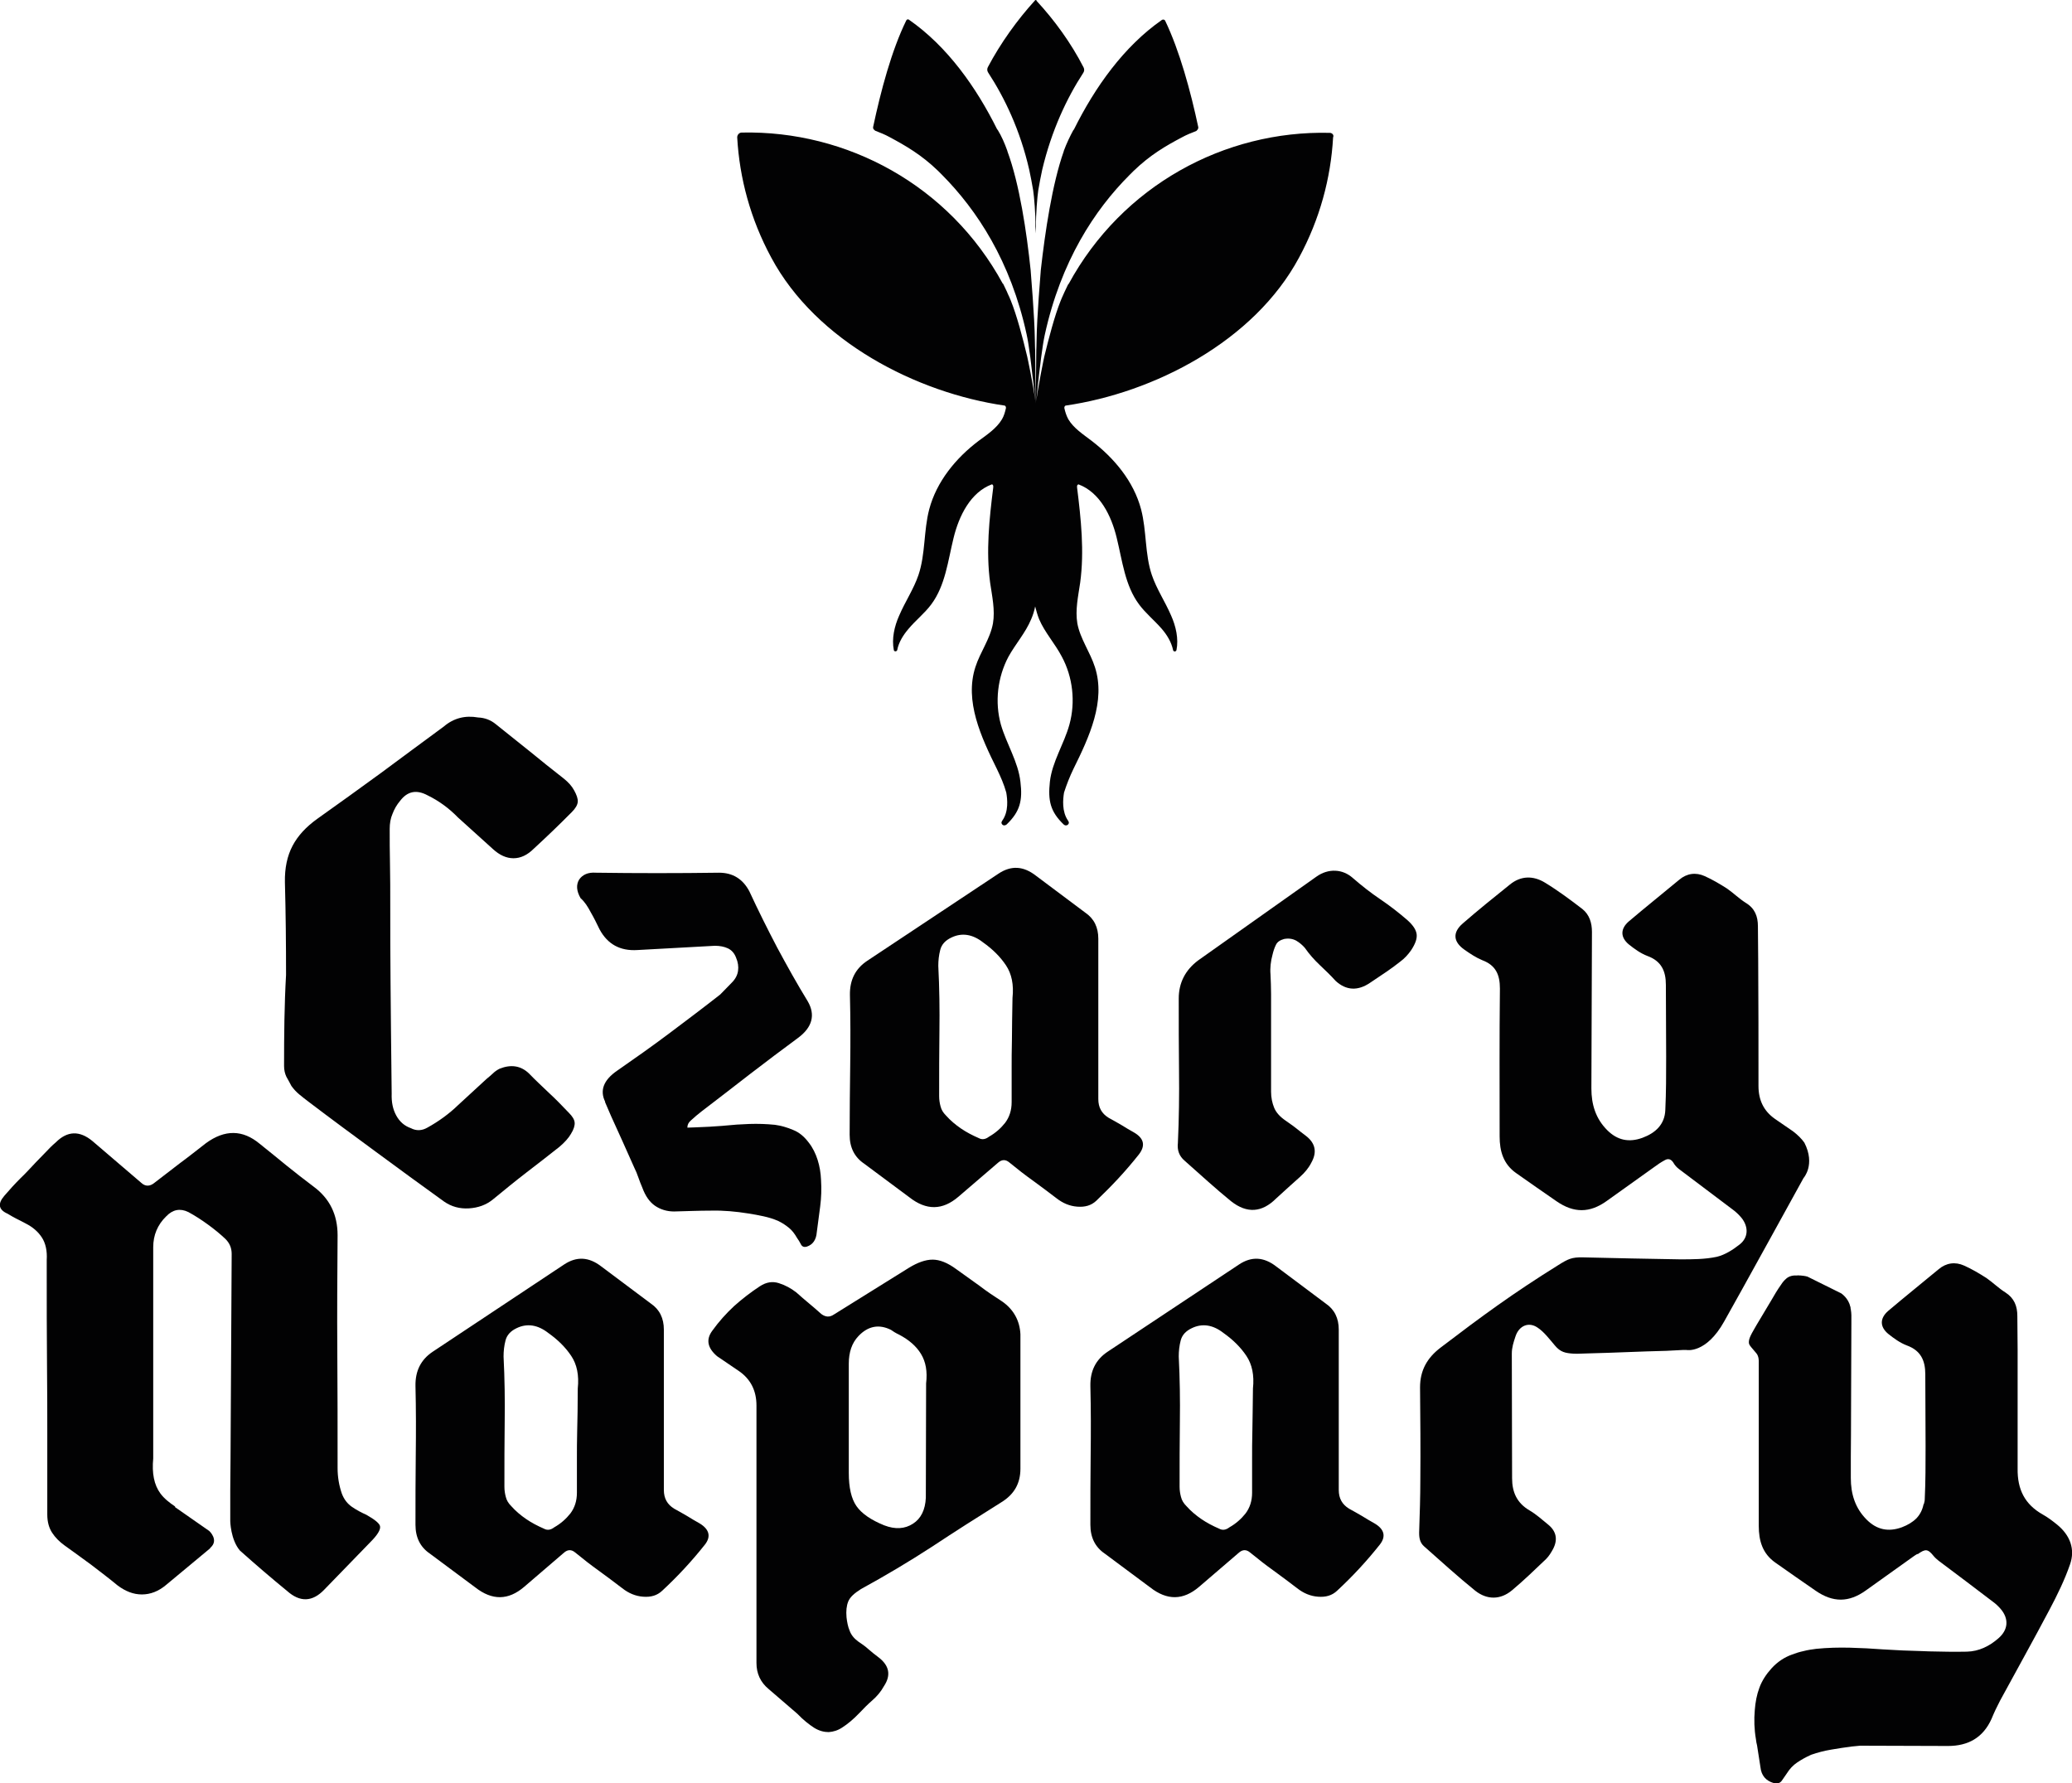 <?xml version="1.0" encoding="utf-8"?>
<!-- Generator: Adobe Illustrator 27.3.1, SVG Export Plug-In . SVG Version: 6.00 Build 0)  -->
<svg version="1.1" id="Warstwa_1" xmlns="http://www.w3.org/2000/svg" xmlns:xlink="http://www.w3.org/1999/xlink" x="0px" y="0px"
	 viewBox="0 0 73.16 62.95" style="enable-background:new 0 0 73.16 62.95;" xml:space="preserve">
<style type="text/css">
	.st0{fill:#020203;}
</style>
<g>
	<g>
		<path class="st0" d="M10.03,37.63c0,0.15,0.03,0.27,0.08,0.38c0.06,0.11,0.12,0.21,0.18,0.33c0.08,0.11,0.17,0.21,0.28,0.3
			c0.11,0.09,0.21,0.17,0.33,0.26c0.79,0.6,1.59,1.19,2.38,1.77c0.79,0.58,1.59,1.17,2.4,1.75c0.26,0.18,0.55,0.26,0.88,0.24
			c0.32-0.02,0.61-0.12,0.85-0.32c0.39-0.32,0.78-0.64,1.17-0.94c0.39-0.3,0.78-0.6,1.17-0.91c0.19-0.16,0.33-0.32,0.41-0.46
			c0.1-0.16,0.14-0.3,0.13-0.4c-0.01-0.11-0.08-0.22-0.21-0.35c-0.23-0.24-0.46-0.48-0.7-0.7c-0.24-0.23-0.48-0.45-0.7-0.68
			c-0.29-0.28-0.64-0.33-1.04-0.17c-0.1,0.05-0.18,0.11-0.24,0.17c-0.07,0.06-0.14,0.13-0.22,0.19c-0.34,0.31-0.67,0.62-1,0.92
			c-0.32,0.31-0.69,0.58-1.09,0.8c-0.19,0.11-0.39,0.12-0.58,0.02c-0.23-0.08-0.4-0.23-0.52-0.45c-0.12-0.22-0.17-0.47-0.16-0.77
			c-0.02-1.57-0.03-2.87-0.04-3.9c-0.01-1.03-0.01-1.88-0.01-2.56s0-1.23-0.01-1.66c-0.01-0.43-0.01-0.84-0.01-1.23
			c0-0.19,0.03-0.37,0.1-0.53c0.06-0.16,0.15-0.32,0.27-0.46c0.26-0.34,0.58-0.4,0.97-0.19c0.39,0.19,0.75,0.45,1.07,0.78l1.24,1.12
			c0.23,0.21,0.47,0.32,0.72,0.32c0.25,0,0.49-0.11,0.72-0.34c0.23-0.21,0.45-0.42,0.67-0.63c0.22-0.21,0.44-0.43,0.67-0.66
			c0.13-0.13,0.2-0.25,0.21-0.36c0.01-0.11-0.04-0.25-0.13-0.41c-0.08-0.15-0.2-0.28-0.36-0.41c-0.41-0.32-0.81-0.64-1.2-0.96
			c-0.4-0.32-0.8-0.64-1.2-0.96c-0.18-0.15-0.39-0.23-0.63-0.24c-0.45-0.08-0.86,0.02-1.21,0.32c-0.75,0.55-1.49,1.1-2.22,1.64
			c-0.74,0.54-1.49,1.08-2.25,1.62c-0.39,0.28-0.68,0.59-0.87,0.95c-0.19,0.36-0.28,0.79-0.27,1.29c0.03,1.1,0.04,2.19,0.04,3.27
			C10.04,35.46,10.03,36.55,10.03,37.63z"/>
		<path class="st0" d="M39.49,41.6c0.25-0.27,0.49-0.55,0.72-0.84c0.24-0.31,0.19-0.57-0.17-0.78c-0.15-0.08-0.29-0.17-0.44-0.26
			c-0.15-0.09-0.3-0.17-0.46-0.26c-0.24-0.15-0.36-0.36-0.36-0.66v-5.66c0-0.4-0.15-0.71-0.46-0.92l-1.75-1.31
			c-0.44-0.34-0.87-0.36-1.31-0.07c-0.78,0.52-1.55,1.03-2.32,1.54c-0.77,0.51-1.54,1.02-2.32,1.54c-0.42,0.28-0.62,0.68-0.61,1.21
			c0.02,0.83,0.02,1.64,0.01,2.45C30.01,38.42,30,39.23,30,40.06c0,0.45,0.17,0.79,0.51,1.02l1.6,1.19c0.6,0.47,1.17,0.46,1.73-0.02
			l1.41-1.21c0.13-0.11,0.26-0.11,0.39,0c0.28,0.23,0.55,0.44,0.83,0.64c0.28,0.2,0.55,0.41,0.83,0.62c0.23,0.18,0.47,0.28,0.74,0.3
			c0.27,0.02,0.49-0.04,0.67-0.21C38.98,42.13,39.24,41.87,39.49,41.6z M35.73,36.71c-0.01,0.39-0.01,0.72-0.01,0.98s0,0.5,0,0.69
			c0,0.19,0,0.37,0,0.53c0,0.29-0.08,0.53-0.23,0.73c-0.15,0.19-0.34,0.36-0.57,0.49c-0.13,0.1-0.25,0.11-0.36,0.05
			c-0.23-0.1-0.44-0.21-0.63-0.34c-0.19-0.13-0.37-0.28-0.53-0.46c-0.1-0.1-0.16-0.2-0.19-0.32c-0.03-0.11-0.05-0.23-0.05-0.36
			c0-0.78,0-1.54,0.01-2.3c0.01-0.75,0-1.52-0.04-2.3c0-0.19,0.02-0.38,0.07-0.57c0.05-0.19,0.18-0.33,0.39-0.43
			c0.37-0.18,0.75-0.12,1.12,0.17c0.34,0.24,0.61,0.51,0.81,0.81c0.2,0.3,0.28,0.68,0.23,1.15C35.74,35.83,35.73,36.32,35.73,36.71z
			"/>
		<path class="st0" d="M48.74,31.75c-0.34-0.23-0.66-0.48-0.97-0.75c-0.18-0.16-0.39-0.25-0.62-0.26c-0.23-0.01-0.46,0.06-0.67,0.21
			l-4.18,2.96c-0.45,0.34-0.68,0.79-0.68,1.34c0,0.86,0,1.71,0.01,2.55c0.01,0.84,0,1.69-0.04,2.55c-0.03,0.26,0.05,0.47,0.24,0.63
			c0.27,0.24,0.55,0.49,0.82,0.73c0.27,0.24,0.55,0.48,0.82,0.7c0.56,0.44,1.09,0.4,1.59-0.1c0.37-0.34,0.65-0.59,0.83-0.75
			c0.18-0.16,0.32-0.33,0.41-0.51c0.21-0.37,0.15-0.69-0.19-0.95c-0.13-0.1-0.25-0.19-0.36-0.28c-0.11-0.09-0.24-0.17-0.36-0.26
			c-0.19-0.13-0.33-0.28-0.4-0.45c-0.07-0.17-0.11-0.36-0.11-0.57c0-0.65,0-1.17,0-1.58s0-0.73,0-0.97c0-0.24,0-0.43,0-0.56
			c0-0.13,0-0.24,0-0.34c0-0.23-0.01-0.46-0.02-0.69c-0.02-0.23,0.01-0.47,0.07-0.69c0.03-0.13,0.07-0.25,0.12-0.35
			c0.05-0.11,0.15-0.17,0.29-0.21c0.16-0.03,0.3-0.01,0.43,0.06c0.12,0.07,0.22,0.16,0.3,0.25c0.16,0.23,0.34,0.43,0.53,0.61
			c0.19,0.18,0.38,0.36,0.56,0.56c0.37,0.34,0.78,0.36,1.21,0.07l0.61-0.41c0.16-0.11,0.32-0.23,0.46-0.34
			c0.15-0.11,0.28-0.25,0.39-0.41c0.15-0.23,0.21-0.41,0.19-0.56c-0.02-0.15-0.12-0.31-0.32-0.49
			C49.4,32.23,49.08,31.98,48.74,31.75z"/>
		<path class="st0" d="M24.7,53.78c-0.15-0.08-0.29-0.17-0.44-0.26c-0.15-0.09-0.3-0.17-0.46-0.26c-0.24-0.15-0.36-0.36-0.36-0.66
			v-5.66c0-0.4-0.15-0.71-0.46-0.92l-1.75-1.31c-0.44-0.34-0.87-0.36-1.31-0.07c-0.78,0.52-1.55,1.03-2.32,1.54
			c-0.77,0.51-1.54,1.02-2.32,1.54c-0.42,0.28-0.62,0.68-0.61,1.21c0.02,0.83,0.02,1.64,0.01,2.45c-0.01,0.81-0.01,1.63-0.01,2.45
			c0,0.45,0.17,0.79,0.51,1.02l1.6,1.19c0.6,0.47,1.17,0.46,1.73-0.02l1.41-1.21c0.13-0.11,0.26-0.11,0.39,0
			c0.28,0.23,0.55,0.44,0.83,0.64c0.28,0.2,0.55,0.41,0.83,0.62c0.23,0.18,0.47,0.28,0.74,0.3c0.27,0.02,0.49-0.04,0.67-0.21
			c0.28-0.26,0.54-0.52,0.79-0.79c0.25-0.27,0.49-0.55,0.72-0.84C25.11,54.25,25.05,53.99,24.7,53.78z M20.38,50.5
			c-0.01,0.39-0.01,0.72-0.01,0.98c0,0.27,0,0.5,0,0.69c0,0.19,0,0.37,0,0.53c0,0.29-0.08,0.53-0.23,0.73
			c-0.15,0.19-0.34,0.36-0.57,0.49c-0.13,0.1-0.25,0.11-0.36,0.05c-0.23-0.1-0.44-0.21-0.63-0.34c-0.19-0.13-0.37-0.28-0.53-0.46
			c-0.1-0.1-0.16-0.2-0.19-0.32c-0.03-0.11-0.05-0.23-0.05-0.36c0-0.78,0-1.54,0.01-2.3c0.01-0.75,0-1.52-0.04-2.3
			c0-0.19,0.02-0.38,0.07-0.57c0.05-0.19,0.18-0.33,0.39-0.43c0.37-0.18,0.75-0.12,1.12,0.17c0.34,0.24,0.61,0.51,0.81,0.81
			c0.2,0.3,0.28,0.68,0.23,1.15C20.4,49.62,20.39,50.11,20.38,50.5z"/>
		<path class="st0" d="M35.39,45.95c-0.28-0.18-0.55-0.36-0.81-0.56c-0.27-0.19-0.54-0.39-0.81-0.58c-0.31-0.23-0.59-0.34-0.84-0.34
			s-0.53,0.1-0.84,0.29l-2.65,1.65c-0.15,0.1-0.29,0.09-0.44-0.02c-0.15-0.13-0.29-0.26-0.44-0.38c-0.15-0.12-0.29-0.25-0.44-0.38
			c-0.19-0.15-0.4-0.26-0.62-0.33c-0.22-0.07-0.44-0.04-0.67,0.11c-0.32,0.21-0.63,0.45-0.91,0.7c-0.28,0.26-0.54,0.55-0.77,0.87
			c-0.23,0.31-0.17,0.61,0.17,0.9l0.78,0.53c0.4,0.28,0.61,0.68,0.61,1.21v9.09c0,0.37,0.14,0.68,0.43,0.92l1.01,0.87
			c0.22,0.23,0.43,0.39,0.6,0.5c0.18,0.11,0.35,0.15,0.51,0.15c0.16-0.01,0.33-0.06,0.49-0.17c0.17-0.11,0.37-0.27,0.59-0.5
			c0.15-0.16,0.3-0.31,0.46-0.45c0.16-0.14,0.3-0.3,0.41-0.5c0.26-0.39,0.19-0.73-0.19-1.02c-0.13-0.1-0.25-0.19-0.36-0.29
			c-0.11-0.1-0.24-0.19-0.36-0.27c-0.15-0.11-0.25-0.24-0.3-0.38c-0.06-0.14-0.09-0.3-0.11-0.47c-0.02-0.23,0-0.41,0.06-0.56
			c0.06-0.15,0.21-0.29,0.45-0.44c0.86-0.47,1.7-0.97,2.5-1.49c0.8-0.53,1.62-1.05,2.45-1.57c0.46-0.28,0.68-0.67,0.68-1.19v-4.74
			C36.01,46.63,35.79,46.23,35.39,45.95z M32.69,52.88c-0.02,0.42-0.17,0.73-0.45,0.91c-0.29,0.19-0.63,0.21-1.02,0.06
			c-0.47-0.19-0.8-0.42-0.98-0.68c-0.18-0.26-0.27-0.65-0.27-1.17v-3.86c0-0.4,0.11-0.73,0.34-0.97c0.34-0.36,0.73-0.43,1.15-0.22
			c0.07,0.05,0.16,0.11,0.29,0.17c0.34,0.18,0.6,0.4,0.77,0.68c0.17,0.28,0.23,0.62,0.18,1.04L32.69,52.88z"/>
		<path class="st0" d="M48.53,53.78c-0.15-0.08-0.29-0.17-0.44-0.26c-0.15-0.09-0.3-0.17-0.46-0.26c-0.24-0.15-0.36-0.36-0.36-0.66
			v-5.66c0-0.4-0.15-0.71-0.46-0.92l-1.75-1.31c-0.44-0.34-0.87-0.36-1.31-0.07c-0.78,0.52-1.55,1.03-2.32,1.54
			c-0.77,0.51-1.54,1.02-2.32,1.54c-0.42,0.28-0.62,0.68-0.61,1.21c0.02,0.83,0.02,1.64,0.01,2.45c-0.01,0.81-0.01,1.63-0.01,2.45
			c0,0.45,0.17,0.79,0.51,1.02l1.6,1.19c0.6,0.47,1.17,0.46,1.73-0.02l1.41-1.21c0.13-0.11,0.26-0.11,0.39,0
			c0.28,0.23,0.55,0.44,0.83,0.64c0.28,0.2,0.55,0.41,0.83,0.62c0.23,0.18,0.47,0.28,0.74,0.3c0.27,0.02,0.49-0.04,0.67-0.21
			c0.28-0.26,0.54-0.52,0.79-0.79c0.25-0.27,0.49-0.55,0.72-0.84C48.94,54.25,48.89,53.99,48.53,53.78z M44.22,50.5
			c-0.01,0.39-0.01,0.72-0.01,0.98c0,0.27,0,0.5,0,0.69c0,0.19,0,0.37,0,0.53c0,0.29-0.08,0.53-0.23,0.73
			c-0.15,0.19-0.34,0.36-0.57,0.49c-0.13,0.1-0.25,0.11-0.36,0.05c-0.23-0.1-0.44-0.21-0.63-0.34c-0.19-0.13-0.37-0.28-0.53-0.46
			c-0.1-0.1-0.16-0.2-0.19-0.32c-0.03-0.11-0.05-0.23-0.05-0.36c0-0.78,0-1.54,0.01-2.3c0.01-0.75,0-1.52-0.04-2.3
			c0-0.19,0.02-0.38,0.07-0.57c0.05-0.19,0.18-0.33,0.39-0.43c0.37-0.18,0.75-0.12,1.12,0.17c0.34,0.24,0.61,0.51,0.81,0.81
			c0.2,0.3,0.28,0.68,0.23,1.15C44.23,49.62,44.23,50.11,44.22,50.5z"/>
		<path class="st0" d="M20.86,32.21c0.11,0.19,0.21,0.39,0.31,0.6c0.28,0.52,0.72,0.77,1.34,0.73l2.73-0.15
			c0.18,0,0.33,0.03,0.46,0.09c0.13,0.06,0.23,0.17,0.29,0.33c0.07,0.16,0.09,0.32,0.07,0.46c-0.02,0.15-0.09,0.29-0.22,0.42
			l-0.41,0.42c-0.6,0.47-1.21,0.93-1.81,1.38c-0.6,0.45-1.21,0.88-1.83,1.31c-0.48,0.33-0.62,0.7-0.42,1.1h-0.01
			c0.07,0.17,0.15,0.34,0.22,0.51c0.27,0.59,0.54,1.19,0.81,1.8c0.06,0.12,0.11,0.24,0.15,0.36c0.04,0.12,0.09,0.24,0.14,0.36
			c0.11,0.3,0.26,0.51,0.45,0.64c0.19,0.13,0.42,0.2,0.67,0.2c0.44-0.01,0.87-0.03,1.31-0.03c0.44-0.01,0.87,0.03,1.31,0.1
			c0.18,0.03,0.37,0.06,0.54,0.1c0.18,0.04,0.35,0.09,0.53,0.17c0.14,0.07,0.26,0.15,0.37,0.24c0.11,0.09,0.2,0.21,0.28,0.35
			c0.05,0.07,0.1,0.15,0.14,0.23c0.04,0.08,0.11,0.11,0.21,0.08c0.21-0.07,0.33-0.24,0.35-0.51c0.04-0.29,0.08-0.6,0.12-0.91
			c0.04-0.31,0.05-0.62,0.03-0.93c-0.01-0.25-0.05-0.49-0.12-0.71c-0.07-0.22-0.17-0.43-0.32-0.62c-0.16-0.21-0.34-0.36-0.55-0.44
			c-0.21-0.09-0.42-0.15-0.64-0.18c-0.3-0.03-0.6-0.04-0.9-0.03c-0.29,0.01-0.59,0.03-0.88,0.06c-0.35,0.03-0.7,0.05-1.03,0.06
			c-0.09,0-0.19,0.01-0.28,0.01c0-0.1,0.04-0.18,0.12-0.25c0.13-0.12,0.26-0.23,0.39-0.33c0.57-0.44,1.14-0.87,1.7-1.31
			c0.56-0.43,1.13-0.86,1.7-1.28c0.5-0.37,0.62-0.81,0.34-1.29c-0.38-0.62-0.73-1.25-1.08-1.9c-0.34-0.65-0.67-1.31-0.98-1.98
			c-0.23-0.44-0.59-0.66-1.07-0.66c-1.47,0.02-2.91,0.02-4.35,0c-0.28-0.02-0.47,0.07-0.59,0.24c-0.11,0.18-0.1,0.4,0.05,0.66
			C20.65,31.84,20.76,32.02,20.86,32.21z"/>
		<path class="st0" d="M63.71,40.34c-0.1-0.14-0.23-0.27-0.4-0.4c-0.21-0.15-0.43-0.29-0.64-0.44c-0.4-0.28-0.58-0.67-0.58-1.16
			c0-1.49,0-2.98-0.01-4.46c0-0.39-0.01-0.78-0.01-1.18c0-0.35-0.11-0.63-0.42-0.82c-0.24-0.15-0.44-0.35-0.67-0.51
			c-0.25-0.16-0.52-0.32-0.79-0.44c-0.31-0.14-0.63-0.1-0.9,0.13c-0.59,0.49-1.19,0.97-1.78,1.47c-0.3,0.26-0.3,0.56,0,0.81
			c0.2,0.16,0.42,0.32,0.66,0.41c0.49,0.18,0.65,0.53,0.65,1.02c0,0.84,0.01,1.69,0.01,2.53c0,0.63,0,1.26-0.03,1.89
			c-0.02,0.51-0.35,0.81-0.81,0.98c-0.47,0.17-0.88,0.09-1.24-0.27c-0.41-0.41-0.56-0.91-0.56-1.47c0.01-1.84,0.01-3.69,0.02-5.53
			c0-0.32-0.09-0.61-0.34-0.81c-0.43-0.33-0.86-0.65-1.32-0.93c-0.41-0.25-0.85-0.25-1.24,0.07c-0.56,0.45-1.12,0.9-1.66,1.37
			c-0.37,0.32-0.34,0.65,0.06,0.93c0.2,0.14,0.41,0.28,0.63,0.37c0.48,0.18,0.62,0.52,0.62,1c-0.02,1.74-0.01,3.48-0.01,5.22
			c0,0.52,0.13,0.98,0.59,1.3c0.47,0.33,0.94,0.66,1.42,0.99c0.61,0.42,1.17,0.42,1.77-0.01c0.56-0.4,1.12-0.8,1.68-1.2
			c0.12-0.09,0.24-0.17,0.37-0.24c0.12-0.07,0.22-0.04,0.3,0.08c0.05,0.09,0.12,0.17,0.2,0.23c0.65,0.49,1.3,0.98,1.95,1.47
			c0.1,0.08,0.2,0.18,0.28,0.28c0.23,0.31,0.22,0.67-0.08,0.91c-0.24,0.19-0.52,0.37-0.81,0.44c-0.42,0.09-0.86,0.09-1.3,0.09
			c-0.86-0.01-2.55-0.05-3.42-0.07c-0.41-0.01-0.54,0.06-0.89,0.28c-1.59,0.99-2.68,1.79-4.15,2.91c-0.47,0.36-0.72,0.8-0.72,1.4
			c0.01,1.09,0.02,2.18,0.01,3.26c0,0.6-0.02,1.2-0.04,1.8c-0.01,0.21,0.01,0.41,0.17,0.55c0.6,0.53,1.19,1.07,1.81,1.57
			c0.42,0.33,0.89,0.32,1.29-0.01c0.42-0.35,0.81-0.73,1.21-1.11c0.1-0.1,0.18-0.23,0.25-0.36c0.17-0.33,0.11-0.62-0.17-0.85
			c-0.22-0.18-0.43-0.37-0.67-0.51c-0.44-0.26-0.61-0.64-0.61-1.13c0-1.47-0.01-2.93-0.01-4.4c0-0.22,0.06-0.4,0.13-0.61
			c0.12-0.37,0.46-0.53,0.78-0.31c0.23,0.15,0.43,0.42,0.61,0.63c0.2,0.24,0.37,0.27,0.66,0.29c0.18,0.01,0.35-0.01,0.53-0.01
			c0.88-0.02,1.84-0.07,2.74-0.09l0,0l0.58-0.03h0.14c0,0,0.69,0.14,1.33-1.01c0.5-0.88,2.8-5.06,2.8-5.06S64.11,41.12,63.71,40.34z
			"/>
		<path class="st0" d="M12.94,53.48c-0.18-0.08-0.35-0.17-0.51-0.28c-0.16-0.11-0.28-0.26-0.36-0.47c-0.1-0.29-0.15-0.59-0.15-0.9
			c0-1.38,0-2.75-0.01-4.11c-0.01-1.36,0-2.73,0.01-4.11c0-0.73-0.28-1.3-0.85-1.72c-0.32-0.24-0.64-0.49-0.95-0.74
			c-0.31-0.25-0.62-0.51-0.95-0.77c-0.6-0.5-1.23-0.51-1.9-0.02c-0.31,0.24-0.61,0.48-0.91,0.7c-0.3,0.23-0.6,0.46-0.91,0.7
			c-0.16,0.13-0.32,0.13-0.46,0l-1.73-1.48c-0.45-0.37-0.88-0.36-1.29,0.05c-0.13,0.11-0.25,0.23-0.35,0.34
			c-0.11,0.11-0.22,0.23-0.35,0.36c-0.18,0.19-0.36,0.39-0.56,0.58c-0.19,0.19-0.38,0.4-0.56,0.61c-0.24,0.28-0.2,0.49,0.12,0.63
			c0.1,0.06,0.2,0.12,0.3,0.17c0.11,0.05,0.21,0.11,0.33,0.17c0.26,0.13,0.45,0.3,0.58,0.5c0.13,0.2,0.19,0.47,0.17,0.79
			c0,1.49,0,2.72,0.01,3.69c0.01,0.97,0.01,1.79,0.01,2.44s0,1.2,0,1.63c0,0.43,0,0.84,0,1.23c0,0.26,0.06,0.47,0.17,0.64
			c0.11,0.17,0.26,0.32,0.44,0.45c0.32,0.23,0.64,0.46,0.95,0.69c0.31,0.24,0.62,0.47,0.92,0.72c0.28,0.21,0.56,0.32,0.86,0.32
			c0.3,0,0.59-0.11,0.86-0.34l1.54-1.28c0.01-0.01,0.01-0.02,0.02-0.03c0.31-0.27-0.04-0.59-0.04-0.59L6.17,53.2l0.02-0.01
			c-0.21-0.14-0.4-0.29-0.53-0.47c-0.22-0.3-0.3-0.71-0.25-1.23v-7.46c0-0.42,0.15-0.79,0.46-1.09c0.23-0.24,0.49-0.29,0.78-0.15
			c0.24,0.13,0.47,0.28,0.69,0.44c0.22,0.16,0.43,0.33,0.62,0.51c0.15,0.15,0.22,0.32,0.22,0.53l-0.04,7.19l-0.01,1.17c0,0,0,0,0,0
			v1.07c0,0,0.01,0.65,0.34,1.04c0.56,0.5,1.12,0.98,1.67,1.43c0.45,0.4,0.89,0.39,1.31-0.05l1.63-1.68
			c0.24-0.24,0.36-0.43,0.34-0.55C13.41,53.79,13.24,53.65,12.94,53.48z"/>
		<path class="st0" d="M61.84,47.58c0.04,0.04,0.07,0.07,0.07,0.07c0.01,0.01,0.02,0.02,0.03,0.03"/>
		<path class="st0" d="M62.01,47.77c0.1,0.11,0.09,0.3,0.09,0.3v1.24c0,0,0,0,0,0c0,0.13,0,0.27,0,0.41v0.01c0,1.14,0,2.6,0,2.99
			c0,0,0,0,0,0c0,0.38,0,0.77,0,1.15c0,0.52,0.13,0.98,0.59,1.3c0.47,0.33,0.94,0.66,1.42,0.99c0.61,0.42,1.17,0.42,1.77-0.01
			c0.56-0.4,1.12-0.8,1.68-1.2c0.04-0.03,0.09-0.06,0.14-0.09l0.01,0.01c0.28-0.2,0.36-0.19,0.57,0.07
			c0.05,0.06,0.11,0.11,0.17,0.16c0.64,0.48,1.28,0.96,1.92,1.45c0.1,0.07,0.19,0.16,0.27,0.25c0.3,0.35,0.27,0.74-0.08,1.04
			c-0.32,0.28-0.69,0.46-1.11,0.47c-0.44,0.01-0.89,0-1.33-0.01c-0.09,0-0.18-0.01-0.26-0.01c-0.45-0.01-0.9-0.03-1.37-0.06
			c-0.39-0.03-0.78-0.05-1.17-0.06c-0.39-0.01-0.79,0-1.19,0.04c-0.15,0.02-0.3,0.04-0.45,0.08c-0.2,0-0.22,0,0,0
			c-0.14,0.03-0.27,0.07-0.4,0.12c-0.28,0.1-0.52,0.26-0.73,0.49c-0.19,0.21-0.34,0.44-0.43,0.69c-0.09,0.24-0.14,0.51-0.16,0.78
			c-0.03,0.34-0.02,0.68,0.04,1.03c0.01,0.08,0.02,0.15,0.04,0.22v0c0.04,0.26,0.08,0.52,0.12,0.77c0.03,0.29,0.19,0.48,0.47,0.56
			c0.13,0.03,0.22,0,0.28-0.08c0.06-0.09,0.12-0.17,0.18-0.26c0.1-0.16,0.22-0.29,0.37-0.39c0.15-0.1,0.31-0.19,0.49-0.27
			c0.23-0.08,0.46-0.14,0.7-0.18c0.24-0.04,0.48-0.08,0.72-0.11c0.1-0.01,0.21-0.02,0.31-0.03c1.03,0,2.06,0.01,3.1,0.01
			c0.71,0,1.24-0.29,1.54-0.96c0.09-0.22,0.19-0.43,0.3-0.64c0.58-1.07,1.18-2.14,1.75-3.22c0.27-0.51,0.53-1.04,0.72-1.59
			c0.19-0.54,0-1.03-0.45-1.4c-0.16-0.13-0.33-0.26-0.51-0.36c-0.64-0.36-0.9-0.89-0.89-1.62c0-0.14,0-0.3,0-0.45
			c0-1.25,0-2.51,0-3.76c0-0.39-0.01-0.78-0.01-1.18c0-0.35-0.11-0.63-0.42-0.83c-0.24-0.15-0.44-0.35-0.67-0.51
			c-0.25-0.16-0.52-0.32-0.79-0.44c-0.31-0.14-0.63-0.1-0.9,0.13c-0.59,0.49-1.19,0.97-1.78,1.47c-0.3,0.26-0.3,0.56,0,0.81
			c0.2,0.16,0.42,0.32,0.66,0.41c0.49,0.18,0.65,0.53,0.65,1.02c0,0.84,0.01,1.69,0.01,2.53c0,0.63,0,1.26-0.03,1.89
			c0,0.06-0.02,0.1-0.03,0.16l-0.01,0c-0.04,0.2-0.12,0.36-0.25,0.5c-0.14,0.14-0.31,0.24-0.52,0.32c-0.47,0.17-0.88,0.09-1.24-0.27
			c-0.41-0.41-0.56-0.91-0.56-1.47c0-0.25,0-0.51,0-0.76l0,0c0.01-0.65,0.01-3.17,0.02-4.71c0-0.1,0-0.19,0-0.28
			c0-0.07-0.01-0.13-0.02-0.2c0,0,0-0.01,0-0.01c0-0.01-0.01-0.02-0.01-0.04c0-0.01,0-0.02,0-0.04c0,0-0.01-0.01-0.01-0.01
			c-0.06-0.3-0.32-0.47-0.32-0.47l-1.19-0.59l0,0c-0.1-0.03-0.17-0.03-0.24-0.04l0,0c-0.01,0-0.01,0-0.02,0
			c-0.04,0-0.08-0.01-0.11,0c-0.14-0.01-0.28,0.02-0.38,0.11c-0.07,0.06-0.13,0.13-0.18,0.21c-0.13,0.18-0.24,0.37-0.35,0.56
			c-0.17,0.29-0.35,0.58-0.52,0.87c-0.07,0.13-0.15,0.25-0.21,0.38c-0.04,0.09-0.08,0.19-0.05,0.29c0.02,0.05,0.05,0.08,0.08,0.12
			L62.01,47.77z"/>
	</g>
	<g>
		<path class="st0" d="M36.34,5.99c0.05,0.24,0.1,0.48,0.14,0.73c0.03,0.19,0.09,0.86,0.08,1.28l0.01,0.24l0.01-0.24
			c-0.01-0.41,0.05-1.09,0.08-1.28c0.04-0.25,0.09-0.49,0.14-0.73c0.33-1.39,0.87-2.53,1.45-3.42c0.04-0.06,0.04-0.13,0.01-0.19
			c-0.44-0.86-1.03-1.67-1.66-2.35c0,0,0,0,0,0C36.6,0.01,36.59,0,36.57,0c-0.01,0-0.03,0.01-0.03,0.02c0,0,0,0,0,0
			c-0.62,0.68-1.21,1.5-1.66,2.35c-0.03,0.06-0.03,0.13,0.01,0.19C35.47,3.45,36.02,4.59,36.34,5.99z"/>
		<path class="st0" d="M46.95,4.69c-3.71-0.09-7.33,1.86-9.22,5.34l0-0.01c0,0-0.01,0.02-0.02,0.03c0,0.01-0.01,0.01-0.01,0.02
			c-0.04,0.08-0.07,0.15-0.11,0.23c-0.03,0.06-0.06,0.13-0.09,0.2c-0.02,0.04-0.03,0.08-0.05,0.12c-0.21,0.52-0.42,1.32-0.58,1.98
			c-0.01,0.04-0.21,1.01-0.28,1.55v-0.01l0.06-0.59c0-0.03,0.01-0.05,0.01-0.08c0.01-0.13,0.04-0.34,0.07-0.59
			c0.01-0.1,0.02-0.19,0.03-0.25c0,0,0,0,0,0c0.02-0.15,0.04-0.29,0.06-0.42c0.01-0.09,0.03-0.17,0.04-0.24l0.03-0.15
			c0.57-2.6,1.76-4.41,2.99-5.64c0.05-0.05,0.09-0.09,0.14-0.14c0.59-0.57,1.14-0.89,1.71-1.19c0.16-0.09,0.34-0.16,0.52-0.23
			c0,0,0,0,0-0.01c0.07-0.05,0.06-0.11,0.06-0.12c-0.27-1.27-0.66-2.7-1.17-3.76c-0.02-0.04-0.07-0.05-0.11-0.03
			c-1.35,0.94-2.37,2.38-3.11,3.87c-0.01,0.01-0.01,0.02-0.02,0.02c-0.12,0.22-0.24,0.47-0.34,0.74c0,0,0,0,0,0.01l0,0
			C37.15,6.5,36.9,8.2,36.75,9.53c-0.01,0.15-0.14,1.65-0.15,2.49c0,0.19-0.01,0.29-0.01,0.35l0,0.02v0l-0.02,1.86l-0.02-1.86v0
			l0-0.02c0-0.06-0.01-0.16-0.01-0.35c-0.01-0.84-0.14-2.34-0.15-2.49C36.25,8.2,36,6.5,35.57,5.34l0,0c0,0,0,0,0-0.01
			c-0.1-0.28-0.21-0.53-0.34-0.74c-0.01-0.01-0.01-0.02-0.02-0.02c-0.74-1.49-1.76-2.93-3.11-3.87C32.07,0.67,32.02,0.68,32,0.72
			c-0.52,1.06-0.9,2.49-1.17,3.76c0,0.02-0.02,0.07,0.06,0.12c0,0,0,0,0,0.01c0.18,0.07,0.36,0.14,0.52,0.23
			c0.56,0.3,1.12,0.62,1.71,1.19c0.05,0.05,0.09,0.09,0.14,0.14c1.23,1.24,2.43,3.05,2.99,5.64l0.03,0.15
			c0.01,0.07,0.03,0.15,0.04,0.24c0.02,0.13,0.04,0.28,0.06,0.42c0,0,0,0,0,0c0.01,0.06,0.02,0.15,0.03,0.25
			c0.03,0.24,0.05,0.46,0.07,0.59c0,0.03,0.01,0.05,0.01,0.08l0.06,0.57l0,0.01c-0.07-0.55-0.27-1.49-0.28-1.53
			c-0.16-0.67-0.37-1.46-0.58-1.98c-0.02-0.04-0.03-0.08-0.05-0.12c-0.03-0.07-0.07-0.14-0.09-0.2c-0.04-0.08-0.07-0.15-0.11-0.23
			c0-0.01-0.01-0.01-0.01-0.02c0-0.01-0.02-0.03-0.02-0.03l0,0.01c-1.89-3.48-5.51-5.42-9.22-5.34c-0.09,0-0.16,0.08-0.16,0.17
			c0.08,1.44,0.47,2.89,1.2,4.24c1.59,2.97,5.14,4.78,8.25,5.23v0c0,0,0.04,0.02,0.04,0.08c-0.03,0.14-0.07,0.28-0.14,0.4
			c-0.19,0.32-0.52,0.54-0.82,0.76c-0.81,0.61-1.49,1.44-1.75,2.42c-0.2,0.76-0.13,1.58-0.38,2.32c-0.17,0.5-0.47,0.94-0.68,1.43
			c-0.17,0.38-0.27,0.82-0.19,1.22c0.01,0.06,0.1,0.06,0.12,0c0.05-0.27,0.21-0.53,0.4-0.75c0.25-0.3,0.56-0.54,0.8-0.86
			c0.5-0.67,0.59-1.54,0.79-2.35c0.19-0.78,0.6-1.61,1.35-1.89c0.03,0,0.06,0.03,0.05,0.11c0,0,0,0,0,0
			c-0.14,1.12-0.26,2.25-0.11,3.36c0.07,0.48,0.18,0.97,0.1,1.44c-0.1,0.55-0.45,1.01-0.62,1.54c-0.39,1.2,0.2,2.47,0.76,3.6
			c0.13,0.27,0.25,0.54,0.33,0.83c0.04,0.23,0.09,0.67-0.14,0.99c-0.01,0.02-0.03,0.05-0.03,0.07c0,0.05,0.04,0.1,0.1,0.1
			c0.03,0,0.05-0.01,0.08-0.03c0.48-0.46,0.57-0.85,0.49-1.51c-0.08-0.71-0.49-1.33-0.69-2.02c-0.22-0.79-0.12-1.67,0.27-2.4
			c0.25-0.45,0.6-0.84,0.8-1.32c0.06-0.14,0.11-0.29,0.14-0.45c0.04,0.15,0.08,0.3,0.14,0.45c0.2,0.47,0.56,0.86,0.8,1.32
			c0.39,0.72,0.49,1.6,0.27,2.4c-0.19,0.69-0.61,1.31-0.69,2.02c-0.07,0.66,0.01,1.05,0.49,1.51c0.03,0.02,0.04,0.03,0.08,0.03
			c0.05,0,0.1-0.04,0.1-0.1c0-0.02-0.02-0.06-0.03-0.07c-0.22-0.32-0.18-0.75-0.14-0.99c0.09-0.28,0.2-0.56,0.33-0.83
			c0.56-1.13,1.15-2.4,0.76-3.6c-0.17-0.53-0.52-1-0.62-1.54c-0.08-0.48,0.03-0.96,0.1-1.44c0.15-1.11,0.03-2.24-0.11-3.36
			c0,0,0,0,0,0c-0.01-0.08,0.02-0.1,0.05-0.11c0.75,0.28,1.16,1.1,1.35,1.89c0.2,0.81,0.29,1.68,0.79,2.35
			c0.23,0.31,0.54,0.56,0.8,0.86c0.19,0.22,0.34,0.47,0.4,0.75c0.01,0.06,0.1,0.07,0.12,0c0.08-0.4-0.02-0.84-0.19-1.22
			c-0.21-0.49-0.51-0.93-0.68-1.43c-0.25-0.74-0.18-1.56-0.38-2.32c-0.26-0.98-0.94-1.8-1.75-2.42c-0.3-0.23-0.63-0.44-0.82-0.76
			c-0.07-0.13-0.11-0.26-0.14-0.4c0-0.06,0.04-0.08,0.04-0.08v0c3.11-0.45,6.66-2.26,8.25-5.23c0.73-1.35,1.12-2.8,1.2-4.24
			C47.11,4.77,47.04,4.69,46.95,4.69z"/>
	</g>
</g>
</svg>
